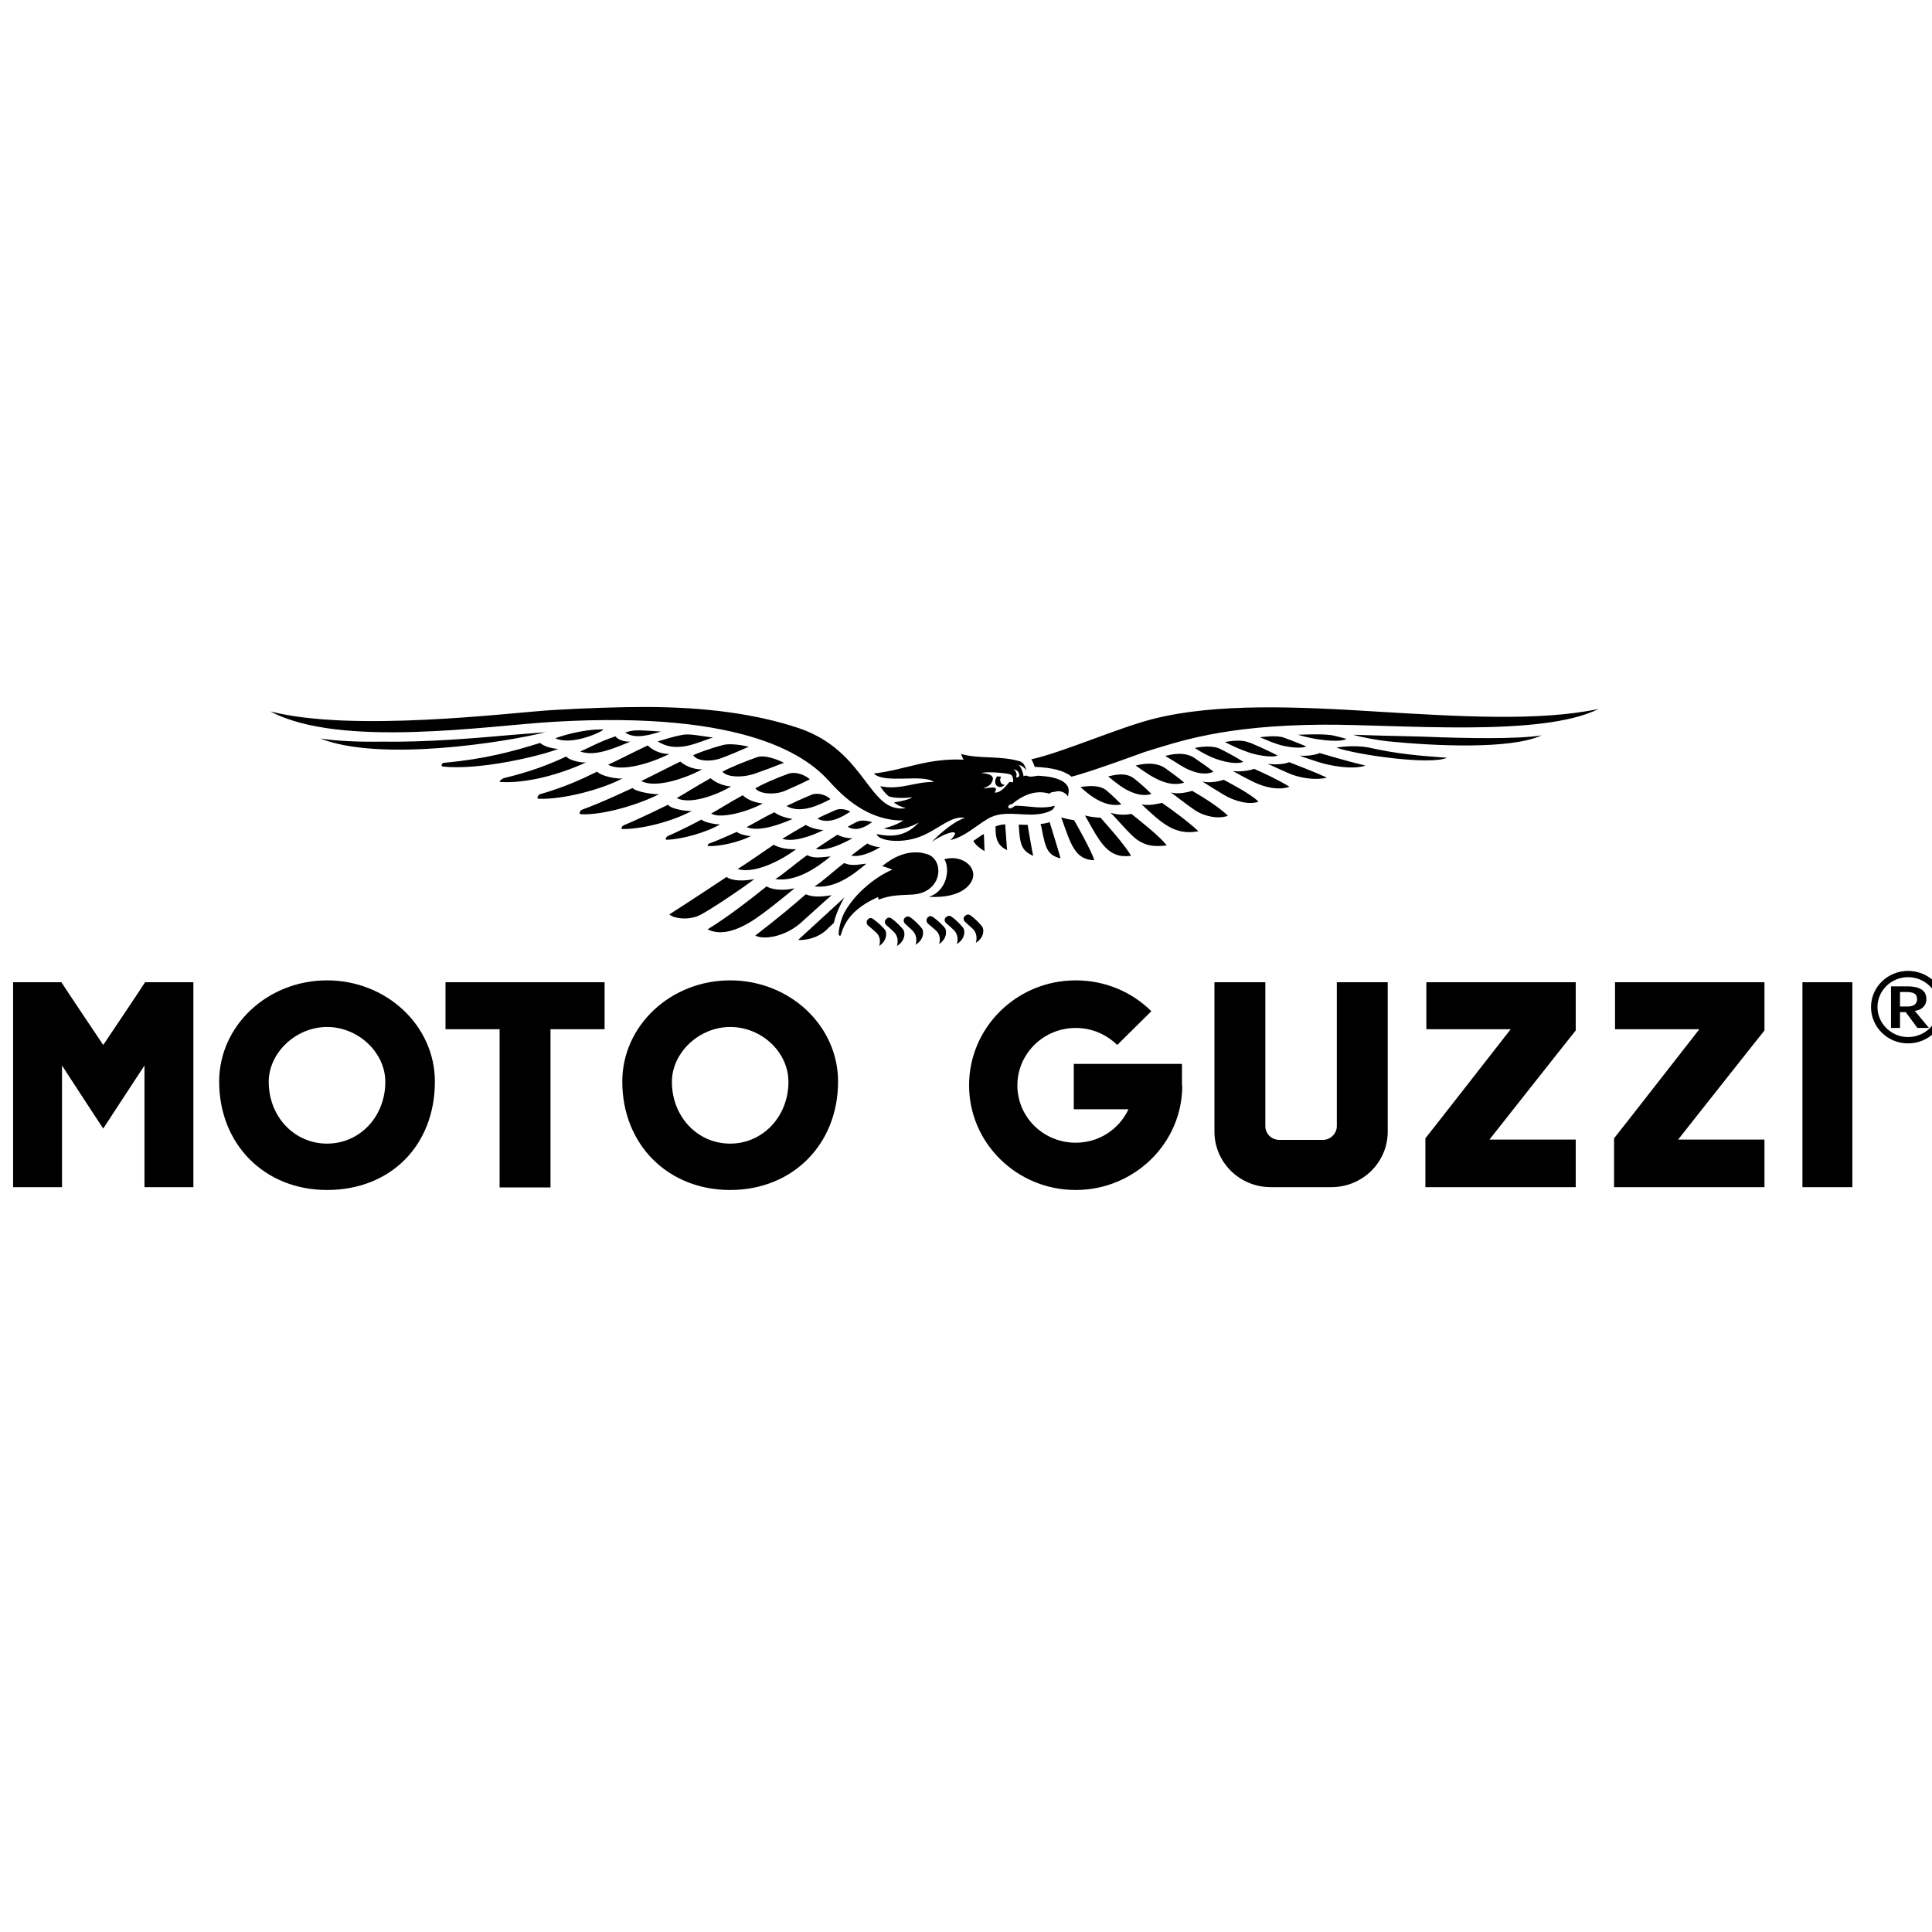 <svg width="32" height="32" viewBox="0 0 32 32" fill="none" xmlns="http://www.w3.org/2000/svg">
    <g clip-path="url(#clip0_2367_49760)">
        <path d="M12.094 18.942C11.55 18.942 11.129 18.493 11.129 17.919C11.129 17.433 11.582 17.01 12.094 17.01C12.617 17.01 13.059 17.428 13.059 17.919C13.059 18.493 12.633 18.942 12.094 18.942ZM12.094 16.238C11.107 16.238 10.307 16.989 10.307 17.914C10.307 18.953 11.059 19.71 12.094 19.71C13.129 19.71 13.881 18.953 13.881 17.914C13.881 16.989 13.081 16.238 12.094 16.238ZM5.417 18.942C4.873 18.942 4.451 18.493 4.451 17.919C4.451 17.433 4.905 17.01 5.417 17.01C5.934 17.01 6.382 17.433 6.382 17.919C6.382 18.493 5.961 18.942 5.417 18.942ZM5.417 16.238C4.43 16.238 3.63 16.989 3.63 17.914C3.63 18.953 4.382 19.71 5.417 19.71C6.467 19.71 7.203 18.974 7.203 17.914C7.203 16.989 6.403 16.238 5.417 16.238ZM29.854 19.663H30.681V16.269H29.854V19.663ZM26.75 17.047H28.147C28.147 17.047 26.75 18.838 26.734 18.854V19.663H29.225V18.875H27.795C27.795 18.875 29.209 17.084 29.225 17.068V16.269H26.75V17.047ZM23.625 17.047H25.022C25.022 17.047 23.625 18.838 23.609 18.854V19.663H26.099V18.875H24.67C24.67 18.875 26.083 17.084 26.099 17.068V16.269H23.625V17.047ZM22.142 18.655C22.142 18.775 22.035 18.88 21.913 18.88H21.187C21.065 18.88 20.958 18.781 20.958 18.655V16.269H20.115V18.744C20.115 19.251 20.531 19.663 21.049 19.663H22.051C22.569 19.663 22.985 19.251 22.985 18.744V16.269H22.142V18.655ZM7.379 17.047H8.275V19.668H9.118V17.047H10.014V16.269H7.379V17.047ZM1.71 17.308C1.71 17.308 1.033 16.3 1.017 16.269H0.217V19.663H1.027V17.648C1.027 17.648 1.651 18.608 1.71 18.692C1.763 18.608 2.393 17.648 2.393 17.648V19.663H3.203V16.269H2.403C2.387 16.3 1.71 17.308 1.71 17.308ZM19.577 17.621H17.785V18.373H18.691C18.537 18.702 18.206 18.927 17.817 18.927C17.283 18.927 16.851 18.504 16.851 17.976C16.851 17.454 17.283 17.026 17.817 17.026C18.089 17.026 18.329 17.136 18.505 17.308L19.07 16.749C18.75 16.431 18.307 16.238 17.817 16.238C16.841 16.238 16.051 17.016 16.051 17.976C16.051 18.932 16.841 19.71 17.817 19.71C18.787 19.71 19.582 18.937 19.582 17.982H19.577V17.621ZM22.995 12.279C23.721 12.352 25.017 12.42 25.534 12.18C25.139 12.243 24.334 12.232 23.571 12.201C23.347 12.196 23.129 12.191 22.915 12.185C22.739 12.18 22.574 12.175 22.414 12.17C22.563 12.217 22.883 12.269 22.995 12.279ZM22.137 12.384C22.478 12.504 23.694 12.676 23.966 12.551C23.47 12.514 23.145 12.488 22.659 12.379C22.451 12.342 22.195 12.368 22.137 12.384ZM18.355 12.859C18.409 12.906 18.467 12.953 18.547 13.01C18.675 13.104 18.889 13.209 19.07 13.151C19.006 13.084 18.905 12.989 18.798 12.906C18.649 12.775 18.441 12.843 18.355 12.859ZM18.574 13.324C18.531 13.282 18.435 13.183 18.329 13.094C18.206 12.989 17.987 13.021 17.897 13.037C18.067 13.193 18.307 13.376 18.574 13.324ZM18.809 12.681L18.835 12.697C18.899 12.744 18.963 12.786 19.043 12.838C19.193 12.927 19.395 13.031 19.614 12.963C19.545 12.901 19.411 12.802 19.299 12.723C19.134 12.608 18.899 12.655 18.809 12.681ZM19.299 12.52C19.385 12.572 19.481 12.629 19.571 12.687C19.715 12.775 19.939 12.859 20.099 12.781C20.019 12.718 19.902 12.634 19.779 12.551C19.609 12.441 19.39 12.499 19.299 12.52ZM19.79 12.389C19.854 12.431 19.913 12.467 20.009 12.514C20.153 12.587 20.435 12.676 20.595 12.619C20.553 12.593 20.403 12.499 20.211 12.405C20.089 12.342 19.881 12.368 19.79 12.389ZM20.286 12.29C20.419 12.358 20.542 12.415 20.697 12.467C20.803 12.504 21.065 12.556 21.161 12.514C21.102 12.483 20.926 12.394 20.713 12.305C20.707 12.305 20.702 12.3 20.691 12.3C20.563 12.243 20.387 12.274 20.286 12.29ZM20.867 12.211C20.995 12.264 21.107 12.316 21.251 12.352C21.342 12.373 21.555 12.405 21.635 12.363C21.582 12.342 21.427 12.274 21.246 12.211C21.123 12.18 20.963 12.201 20.867 12.211ZM21.497 12.17C21.635 12.211 21.785 12.243 21.929 12.258C22.025 12.269 22.227 12.284 22.302 12.238C22.265 12.227 22.185 12.206 22.073 12.18C21.923 12.154 21.667 12.164 21.497 12.17ZM21.897 12.64C21.987 12.666 22.377 12.76 22.617 12.681C22.259 12.593 22.041 12.525 21.859 12.473C21.801 12.499 21.651 12.53 21.523 12.514C21.582 12.54 21.806 12.614 21.897 12.64ZM21.331 12.802C21.502 12.88 21.779 12.932 21.977 12.88C21.763 12.781 21.55 12.702 21.353 12.624C21.31 12.645 21.161 12.676 20.995 12.65C21.059 12.681 21.182 12.734 21.331 12.802ZM20.766 12.953C20.926 13.031 21.166 13.099 21.358 13.031C21.161 12.911 20.958 12.817 20.771 12.734C20.729 12.755 20.547 12.791 20.419 12.77C20.483 12.807 20.617 12.88 20.766 12.953ZM20.275 13.167C20.441 13.266 20.691 13.339 20.846 13.277C20.697 13.141 20.441 13.01 20.27 12.916C20.222 12.932 20.046 12.979 19.913 12.943C19.982 12.989 20.121 13.073 20.275 13.167ZM19.79 13.418C19.955 13.527 20.179 13.569 20.339 13.512C20.19 13.366 19.918 13.198 19.747 13.099C19.694 13.115 19.523 13.162 19.39 13.125C19.465 13.172 19.641 13.319 19.79 13.418ZM18.91 13.324C19.225 13.616 19.449 13.846 19.849 13.768C19.683 13.611 19.427 13.423 19.246 13.298C19.198 13.308 19.043 13.35 18.91 13.324ZM18.782 13.867C18.846 13.924 18.915 13.961 18.99 13.987C19.07 14.013 19.166 14.018 19.278 14.008C19.294 14.008 19.31 14.003 19.326 14.003C19.198 13.841 18.894 13.606 18.739 13.48C18.675 13.496 18.521 13.507 18.393 13.46C18.457 13.517 18.649 13.747 18.782 13.867ZM17.971 13.507C18.222 13.95 18.345 14.227 18.734 14.175C18.643 14.008 18.318 13.642 18.227 13.543C18.163 13.543 18.046 13.527 17.971 13.507ZM17.79 13.585C17.753 13.58 17.657 13.564 17.577 13.538C17.731 13.961 17.795 14.243 18.126 14.248C18.073 14.081 17.833 13.658 17.79 13.585ZM17.385 13.616C17.342 13.632 17.294 13.642 17.235 13.648C17.241 13.663 17.251 13.71 17.251 13.71C17.315 14.039 17.342 14.164 17.566 14.217C17.561 14.185 17.39 13.632 17.385 13.616ZM17.022 13.663C17.006 13.663 16.878 13.658 16.873 13.658C16.894 13.966 16.905 14.086 17.113 14.175C17.102 14.138 17.022 13.679 17.022 13.663ZM16.649 13.653C16.585 13.658 16.537 13.668 16.489 13.689V13.705C16.489 13.898 16.521 14.003 16.681 14.081C16.675 14.044 16.665 13.867 16.665 13.867C16.665 13.867 16.649 13.674 16.649 13.653ZM16.249 13.841C16.249 13.841 16.137 13.919 16.121 13.929C16.158 13.992 16.217 14.044 16.307 14.097C16.307 14.06 16.297 13.846 16.297 13.846C16.297 13.846 16.297 13.83 16.297 13.815C16.281 13.82 16.249 13.841 16.249 13.841ZM15.982 15.266C16.019 15.303 16.041 15.319 16.115 15.386C16.179 15.454 16.185 15.538 16.163 15.616C16.302 15.527 16.297 15.407 16.275 15.36C16.254 15.319 16.137 15.204 16.089 15.172C16.046 15.136 16.014 15.146 15.987 15.167C15.961 15.188 15.945 15.225 15.982 15.266ZM15.641 14.232C15.737 14.379 15.694 14.755 15.385 14.854C15.95 14.885 16.121 14.629 16.121 14.488C16.115 14.29 15.87 14.164 15.641 14.232ZM15.801 15.407C15.865 15.475 15.87 15.559 15.849 15.637C15.987 15.548 15.982 15.428 15.961 15.381C15.939 15.339 15.822 15.225 15.774 15.193C15.731 15.157 15.699 15.167 15.673 15.188C15.646 15.209 15.63 15.251 15.673 15.292C15.71 15.324 15.731 15.339 15.801 15.407ZM15.369 15.193C15.347 15.214 15.331 15.256 15.369 15.298C15.406 15.329 15.433 15.35 15.502 15.412C15.571 15.475 15.577 15.559 15.555 15.637C15.689 15.543 15.678 15.423 15.657 15.381C15.635 15.339 15.513 15.23 15.465 15.198C15.422 15.162 15.39 15.172 15.369 15.193ZM14.99 15.298C15.027 15.334 15.049 15.35 15.118 15.418C15.182 15.486 15.187 15.569 15.166 15.648C15.305 15.559 15.299 15.439 15.278 15.392C15.257 15.35 15.139 15.235 15.091 15.204C15.043 15.167 15.017 15.178 14.99 15.198C14.969 15.219 14.953 15.256 14.99 15.298ZM14.809 15.439C14.873 15.507 14.878 15.59 14.857 15.668C14.995 15.58 14.99 15.46 14.969 15.412C14.947 15.371 14.83 15.256 14.782 15.225C14.739 15.188 14.707 15.193 14.681 15.219C14.659 15.24 14.638 15.282 14.681 15.324C14.718 15.355 14.739 15.371 14.809 15.439ZM14.377 15.225C14.355 15.245 14.339 15.287 14.377 15.329C14.414 15.36 14.441 15.381 14.51 15.444C14.579 15.507 14.585 15.59 14.563 15.668C14.697 15.574 14.686 15.454 14.665 15.412C14.643 15.371 14.521 15.261 14.473 15.23C14.43 15.193 14.398 15.204 14.377 15.225ZM13.982 15.12C13.961 15.157 13.891 15.339 13.891 15.475C13.897 15.491 13.907 15.501 13.913 15.501C13.923 15.501 13.923 15.491 13.934 15.46C13.993 15.271 14.126 15.042 14.542 14.859C14.547 14.864 14.547 14.885 14.553 14.901C14.766 14.817 14.947 14.828 15.107 14.817C15.609 14.791 15.646 14.258 15.374 14.154C15.315 14.133 15.006 14.018 14.611 14.347C14.654 14.352 14.782 14.405 14.782 14.405C14.67 14.441 14.222 14.687 13.982 15.12ZM10.195 12.196C9.934 12.279 9.699 12.415 9.609 12.446C9.87 12.546 10.233 12.363 10.441 12.284C10.334 12.29 10.222 12.243 10.195 12.196ZM9.998 12.081C9.63 12.076 9.273 12.201 9.198 12.227C9.443 12.352 9.939 12.143 9.998 12.081ZM13.347 13.663C13.198 13.747 13.027 13.851 12.958 13.893C13.145 13.956 13.459 13.841 13.641 13.747C13.555 13.747 13.417 13.71 13.347 13.663ZM13.129 13.564C13.033 13.553 12.899 13.512 12.825 13.454C12.649 13.538 12.451 13.658 12.366 13.7C12.574 13.783 12.915 13.658 13.129 13.564ZM13.87 13.825C13.737 13.909 13.577 14.018 13.513 14.06C13.694 14.102 13.955 13.976 14.121 13.883C14.041 13.888 13.934 13.862 13.87 13.825ZM13.758 14.185C13.603 14.196 13.491 14.227 13.369 14.164C13.177 14.3 12.958 14.493 12.841 14.561C13.187 14.608 13.513 14.384 13.758 14.185ZM13.982 14.295C13.801 14.431 13.603 14.619 13.491 14.681C13.822 14.723 14.121 14.499 14.35 14.305C14.206 14.321 14.099 14.347 13.982 14.295ZM13.187 14.065C13.054 14.07 12.921 14.05 12.814 13.992C12.585 14.149 12.345 14.316 12.217 14.394C12.494 14.478 12.931 14.258 13.187 14.065ZM11.731 14.013C11.918 14.023 12.254 13.945 12.441 13.846C12.425 13.856 12.238 13.82 12.206 13.778C12.163 13.794 11.923 13.909 11.747 13.971C11.737 13.976 11.726 13.987 11.721 13.997C11.721 14.003 11.721 14.013 11.731 14.013ZM11.779 13.475C11.934 13.569 12.387 13.444 12.633 13.308C12.499 13.292 12.387 13.251 12.302 13.172C12.089 13.287 11.886 13.418 11.779 13.475ZM12.11 13.026C11.961 13.016 11.843 12.953 11.769 12.89C11.523 13.026 11.331 13.151 11.209 13.219C11.427 13.329 11.849 13.178 12.11 13.026ZM11.63 12.744C11.465 12.744 11.342 12.676 11.267 12.614C11.097 12.697 10.782 12.859 10.622 12.937C10.851 13.057 11.321 12.906 11.63 12.744ZM11.086 12.488C10.921 12.488 10.798 12.415 10.729 12.347C10.558 12.425 10.233 12.593 10.073 12.666C10.291 12.791 10.771 12.645 11.086 12.488ZM10.451 12.107C10.403 12.117 10.371 12.128 10.355 12.133C10.526 12.253 10.787 12.164 10.947 12.117C10.723 12.102 10.547 12.086 10.451 12.107ZM11.315 12.17C11.134 12.201 10.979 12.258 10.894 12.279C11.219 12.493 11.582 12.279 11.811 12.217C11.651 12.196 11.417 12.149 11.315 12.17ZM11.987 12.337C11.747 12.399 11.534 12.483 11.481 12.509C11.55 12.614 11.785 12.619 11.95 12.556C12.078 12.509 12.238 12.441 12.403 12.368C12.302 12.342 12.094 12.311 11.987 12.337ZM12.526 12.546C12.323 12.619 12.105 12.707 11.966 12.781C12.046 12.88 12.307 12.88 12.494 12.817C12.643 12.765 12.798 12.707 12.985 12.634C12.867 12.577 12.659 12.493 12.526 12.546ZM13.054 12.817C12.835 12.896 12.638 12.984 12.51 13.057C12.585 13.157 12.841 13.167 13.001 13.099C13.134 13.042 13.262 12.984 13.417 12.906H13.411C13.342 12.843 13.187 12.77 13.054 12.817ZM13.459 13.157C13.289 13.225 13.102 13.313 13.027 13.35C13.257 13.48 13.55 13.345 13.758 13.235H13.753C13.699 13.178 13.571 13.125 13.459 13.157ZM13.838 13.418C13.705 13.475 13.582 13.533 13.539 13.559C13.726 13.658 13.939 13.538 14.083 13.444C14.035 13.412 13.923 13.381 13.838 13.418ZM14.185 13.616C14.121 13.648 14.067 13.679 14.041 13.694C14.19 13.783 14.345 13.689 14.446 13.616C14.382 13.601 14.275 13.569 14.185 13.616ZM14.579 14.029C14.521 14.034 14.419 14.003 14.366 13.971C14.265 14.039 14.147 14.138 14.099 14.17C14.233 14.206 14.457 14.112 14.579 14.029ZM13.987 14.864C13.897 14.948 13.251 15.538 13.219 15.569C13.331 15.574 13.529 15.548 13.689 15.402L13.731 15.36L13.811 15.287C13.838 15.157 13.913 14.989 13.987 14.864ZM13.347 14.812C13.139 14.995 12.862 15.225 12.51 15.496C12.643 15.569 13.001 15.522 13.273 15.277L13.614 14.969C13.614 14.969 13.753 14.843 13.774 14.828C13.571 14.859 13.459 14.859 13.347 14.812ZM12.697 14.681C12.43 14.896 12.041 15.198 11.721 15.392C11.859 15.465 12.105 15.491 12.51 15.219C12.665 15.115 12.889 14.937 13.161 14.713C12.931 14.765 12.761 14.723 12.697 14.681ZM12.035 14.525C12.035 14.525 11.454 14.911 11.086 15.146C11.166 15.214 11.385 15.245 11.571 15.167C11.705 15.11 12.291 14.718 12.494 14.561C12.217 14.614 12.078 14.561 12.035 14.525ZM11.027 13.888C11.022 13.898 11.027 13.909 11.043 13.909C11.283 13.903 11.689 13.794 11.929 13.653C11.907 13.663 11.662 13.627 11.619 13.574C11.571 13.601 11.273 13.757 11.054 13.851C11.043 13.862 11.033 13.872 11.027 13.888ZM10.297 13.705C10.291 13.721 10.291 13.731 10.313 13.731C10.617 13.736 11.129 13.611 11.465 13.428C11.433 13.444 11.123 13.412 11.065 13.329C11.001 13.36 10.611 13.553 10.334 13.668C10.318 13.674 10.302 13.689 10.297 13.705ZM9.603 13.454C9.598 13.47 9.598 13.48 9.619 13.486C9.966 13.507 10.569 13.334 10.921 13.151C10.889 13.167 10.542 13.125 10.478 13.052C10.403 13.084 9.971 13.292 9.651 13.407C9.625 13.412 9.609 13.433 9.603 13.454ZM8.905 13.198C8.899 13.214 8.899 13.23 8.926 13.23C9.31 13.245 9.95 13.084 10.318 12.89C10.281 12.911 9.971 12.869 9.891 12.781C9.635 12.906 9.353 13.037 8.958 13.151C8.931 13.151 8.915 13.178 8.905 13.198ZM8.281 12.932C8.27 12.943 8.275 12.953 8.302 12.953C8.707 12.974 9.241 12.843 9.715 12.624C9.673 12.645 9.438 12.603 9.379 12.53C9.075 12.671 8.787 12.781 8.339 12.89C8.318 12.901 8.297 12.916 8.281 12.932ZM7.337 12.697C7.945 12.76 8.937 12.525 9.246 12.405C9.091 12.394 8.985 12.342 8.947 12.305C8.494 12.446 8.035 12.572 7.358 12.634C7.315 12.634 7.294 12.692 7.337 12.697ZM6.334 12.284C5.939 12.29 5.577 12.274 5.305 12.232C6.297 12.624 8.361 12.295 9.038 12.128L8.505 12.17C7.859 12.227 7.081 12.295 6.334 12.284ZM16.643 13C16.627 13 16.611 12.995 16.595 12.984C16.563 12.958 16.558 12.906 16.579 12.869C16.579 12.869 16.579 12.869 16.585 12.864L16.515 12.859C16.425 12.984 16.542 13.094 16.643 13ZM16.883 12.854C16.867 12.864 16.846 12.89 16.835 12.875C16.825 12.864 16.867 12.807 16.787 12.739C16.841 12.755 16.883 12.775 16.883 12.854ZM16.771 12.963C16.761 12.948 16.723 12.948 16.713 12.958C16.574 13.141 16.499 13.13 16.473 13.125C16.574 12.989 16.329 13.068 16.286 13.057C16.345 13.037 16.393 13.01 16.414 12.979C16.478 12.88 16.457 12.822 16.249 12.802C16.382 12.775 16.654 12.807 16.697 12.817C16.75 12.828 16.771 12.843 16.777 12.896C16.787 12.922 16.782 12.943 16.771 12.963ZM16.953 12.859C16.947 12.796 16.91 12.697 16.873 12.671C16.926 12.676 16.969 12.718 17.001 12.76C16.985 12.702 16.963 12.661 16.942 12.64L16.937 12.634C16.931 12.634 16.931 12.629 16.926 12.629C16.921 12.624 16.91 12.619 16.905 12.614C16.569 12.509 16.227 12.577 15.918 12.488C15.929 12.514 15.945 12.561 15.961 12.582C15.347 12.556 15.006 12.749 14.473 12.812C14.649 12.989 15.299 12.812 15.465 12.953C15.161 12.943 14.905 13.094 14.579 13.021C14.617 13.084 14.659 13.136 14.718 13.188C14.798 13.219 14.969 13.225 15.113 13.204C15.022 13.266 14.803 13.287 14.809 13.292C14.835 13.319 14.921 13.366 15.006 13.386C14.377 13.48 14.366 12.446 13.23 12.06C12.526 11.825 11.683 11.71 10.681 11.71C10.297 11.71 9.715 11.726 9.129 11.762C8.414 11.809 5.833 12.133 4.478 11.783C5.63 12.399 8.094 12.018 9.161 11.956C12.43 11.762 13.401 12.566 13.742 12.948C14.067 13.313 14.467 13.595 14.963 13.59C14.862 13.653 14.755 13.694 14.638 13.721C14.947 13.799 15.219 13.621 15.219 13.621C15.006 13.856 14.771 13.867 14.521 13.815C14.542 13.909 14.819 13.966 15.107 13.898C15.481 13.815 15.731 13.491 15.982 13.548C15.838 13.585 15.603 13.768 15.433 13.945C15.662 13.783 15.961 13.7 15.742 13.914C15.982 13.856 16.126 13.705 16.35 13.569C16.643 13.381 17.017 13.564 17.342 13.454C17.395 13.433 17.459 13.412 17.47 13.345C17.257 13.407 17.054 13.35 16.835 13.345C16.787 13.339 16.739 13.433 16.697 13.366C16.702 13.345 16.729 13.313 16.755 13.324C16.926 13.178 17.15 13.073 17.379 13.146C17.417 13.11 17.47 13.12 17.518 13.104C17.587 13.104 17.651 13.13 17.689 13.193C17.694 13.162 17.699 13.13 17.699 13.13C17.705 13.089 17.699 13.052 17.683 13.021C17.683 13.021 17.683 13.016 17.678 13.016C17.673 13.01 17.673 13.005 17.667 13C17.657 12.984 17.646 12.974 17.63 12.963L17.625 12.958L17.619 12.953C17.582 12.927 17.518 12.896 17.422 12.875C17.347 12.859 17.267 12.854 17.193 12.848C17.134 12.854 17.059 12.88 17.011 12.848C16.995 12.848 16.969 12.843 16.953 12.859ZM26.478 11.742C25.502 11.95 24.158 11.867 22.851 11.789C21.454 11.7 20.142 11.648 19.118 11.903C18.547 12.044 17.603 12.462 17.081 12.577C17.107 12.614 17.123 12.661 17.139 12.702C17.427 12.713 17.63 12.765 17.747 12.864C18.051 12.791 18.953 12.457 18.953 12.457C19.502 12.29 20.249 12.013 21.918 12.003C23.166 11.997 25.534 12.217 26.478 11.742ZM31.715 16.744C31.822 16.728 31.907 16.666 31.907 16.546C31.907 16.373 31.742 16.337 31.587 16.337H31.321V17.026H31.47V16.765H31.566L31.758 17.026H31.95L31.715 16.744ZM31.47 16.671V16.431H31.582C31.71 16.431 31.753 16.473 31.753 16.551C31.753 16.629 31.694 16.671 31.598 16.671H31.47ZM31.603 16.185C31.326 16.185 31.097 16.405 31.097 16.681C31.097 16.953 31.326 17.177 31.603 17.177C31.881 17.177 32.11 16.958 32.11 16.681C32.11 16.405 31.881 16.185 31.603 16.185ZM31.603 17.282C31.262 17.282 30.99 17.01 30.99 16.681C30.99 16.347 31.267 16.081 31.603 16.081C31.945 16.081 32.217 16.352 32.217 16.681C32.217 17.01 31.945 17.282 31.603 17.282Z" fill="black"/>
    </g>
    <defs>
        <clipPath id="clip0_2367_49760">
            <rect width="32" height="32" fill="black" transform="translate(0.001)"/>
        </clipPath>
    </defs>
</svg>
